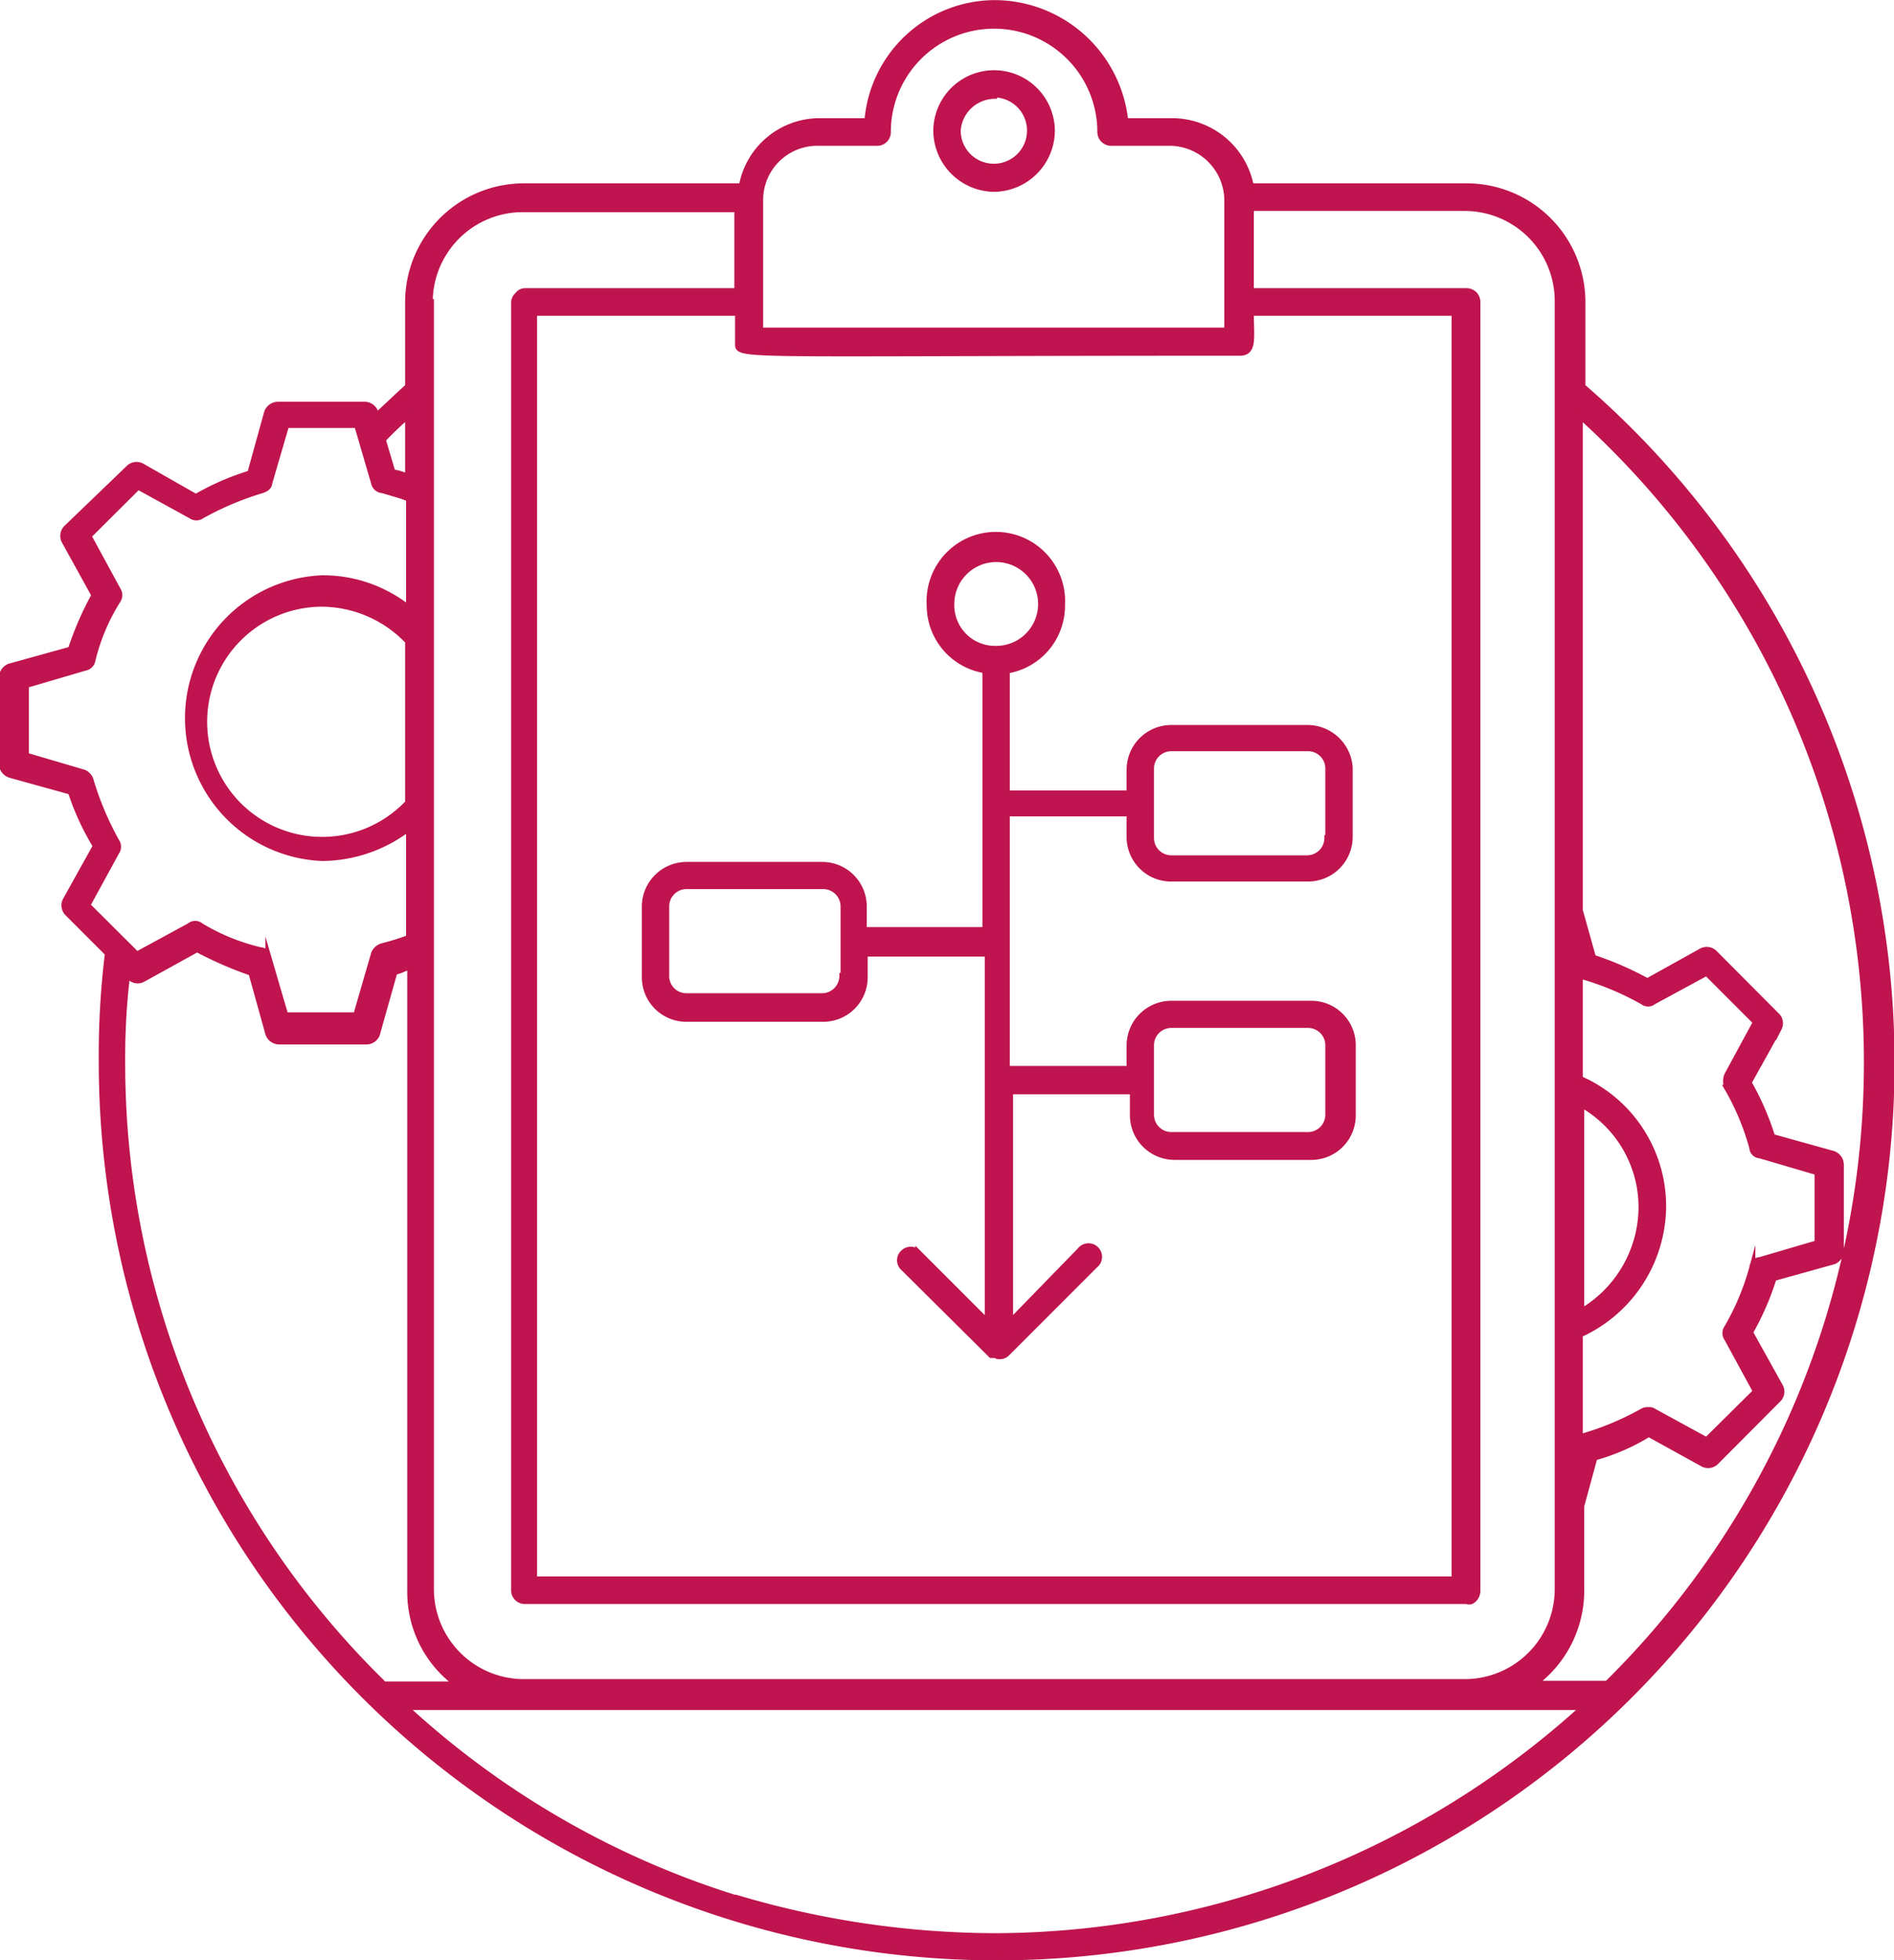 <svg id="Capa_2" data-name="Capa 2" xmlns="http://www.w3.org/2000/svg" viewBox="0 0 80.25 83.01"><defs><style>.cls-1{fill:#bf134f;stroke:#bf144f;stroke-miterlimit:10;stroke-width:0.25px;}</style></defs><title>vertical</title><path class="cls-1" d="M4.06,35.83l-1.28,2.3a.47.47,0,0,0,.1.56l1.69,1.69A35.47,35.47,0,0,0,4.31,45a37.92,37.92,0,0,0,37.91,37.9h0A37.88,37.88,0,0,0,67.05,16.37V12.79a4.91,4.91,0,0,0-4.91-4.9H53a3.4,3.4,0,0,0-3.32-2.76h-2a5.58,5.58,0,0,0-5.51-5,5.43,5.43,0,0,0-5.42,5h-2a3.35,3.35,0,0,0-3.32,2.76H22.19a4.91,4.91,0,0,0-4.9,4.9v3.58c-.46.41-.87.82-1.33,1.23l-.05-.11a.48.48,0,0,0-.46-.35H11.77a.49.49,0,0,0-.46.35l-.71,2.56a11,11,0,0,0-2.3,1L6,19.74a.47.47,0,0,0-.56.1L2.83,22.35a.47.47,0,0,0-.1.56L4,25.21a13.75,13.75,0,0,0-1,2.3l-2.56.71a.5.5,0,0,0-.36.46v3.68a.5.5,0,0,0,.36.46L3,33.53A11.09,11.09,0,0,0,4.06,35.83ZM5.18,45a29.05,29.05,0,0,1,.21-3.73l.1.1a.46.46,0,0,0,.56.1l2.3-1.27a16.12,16.12,0,0,0,2.3,1l.71,2.55a.49.49,0,0,0,.46.36H15.5A.48.48,0,0,0,16,43.7l.72-2.55c.2,0,.41-.16.66-.21V67.4a4.83,4.83,0,0,0,2,3.94H16.27A36.73,36.73,0,0,1,5.18,45Zm12.11-11a5,5,0,1,1-3.68-8.43,5.08,5.08,0,0,1,3.68,1.59ZM42.17,82h0a38.68,38.68,0,0,1-11-1.63h-.06a36.78,36.78,0,0,1-13.94-8.07H67.1A37.19,37.19,0,0,1,42.17,82ZM79.1,45a36.92,36.92,0,0,1-11,26.31H65a4.89,4.89,0,0,0,2-3.94V63.78l.56-2.05a9,9,0,0,0,2.3-1L72.16,62a.47.47,0,0,0,.56-.1l2.6-2.61a.46.46,0,0,0,.11-.56l-1.28-2.3a11.51,11.51,0,0,0,1-2.3l2.55-.71A.49.49,0,0,0,78,53V49.32a.49.49,0,0,0-.36-.46l-2.55-.71a11.51,11.51,0,0,0-1-2.3l1.28-2.3a.46.46,0,0,0-.11-.56l-2.6-2.61a.47.47,0,0,0-.56-.1l-2.3,1.28a13.59,13.59,0,0,0-2.3-1l-.56-2V17.6A36.9,36.9,0,0,1,79.1,45Zm-5.92,1.07a10.63,10.63,0,0,1,1.07,2.56c0,.15.15.3.31.3l2.45.72v3l-2.45.72c-.16,0-.31.15-.31.3a10.63,10.63,0,0,1-1.07,2.56.39.39,0,0,0,0,.46l1.22,2.24L72.31,61l-2.25-1.23a.3.3,0,0,0-.2-.05.47.47,0,0,0-.26.05,12,12,0,0,1-2.55,1.07s0,0-.11.06V56.52a6,6,0,0,0,3.53-5.41,5.89,5.89,0,0,0-3.53-5.42V41.35c.06,0,.06,0,.11,0a12,12,0,0,1,2.55,1.07.36.36,0,0,0,.46,0l2.25-1.22,2.09,2.09-1.22,2.25A.72.72,0,0,0,73.18,46.05ZM67,46.77a5,5,0,0,1,2.55,4.39A5.15,5.15,0,0,1,67,55.55ZM52.54,14.94c.61,0,.46-.66.46-1.69h8.63V66.89h-39V13.25h8.64v1.23C31.29,15.14,30.42,14.94,52.54,14.94ZM34.66,6.05h2.5a.45.45,0,0,0,.46-.46,4.5,4.5,0,0,1,9,0,.46.46,0,0,0,.46.46h2.51A2.45,2.45,0,0,1,52,8.5V14H32.21V8.5A2.42,2.42,0,0,1,34.66,6.05ZM18.21,12.79a3.94,3.94,0,0,1,3.93-3.93h9.1v3.47h-9a.37.37,0,0,0-.3.16.45.45,0,0,0-.16.3V67.35a.46.46,0,0,0,.46.46h39.9a.33.33,0,0,0,.21,0,.51.51,0,0,0,.25-.41V12.79a.46.46,0,0,0-.46-.46H53V8.81h9.09A3.94,3.94,0,0,1,66,12.74V67.3a3.94,3.94,0,0,1-3.94,3.94H22.19a3.94,3.94,0,0,1-3.93-3.94V12.79Zm-.92,4.81v2.6a2.55,2.55,0,0,0-.66-.2l-.41-1.38A14.48,14.48,0,0,1,17.29,17.6ZM1.15,29l2.45-.72A.38.38,0,0,0,3.91,28,8.46,8.46,0,0,1,5,25.41.39.39,0,0,0,5,25L3.75,22.7l2.1-2.09,2.24,1.23a.39.39,0,0,0,.46,0,12.67,12.67,0,0,1,2.56-1.08c.15-.05.3-.15.3-.3L12.13,18h3l.72,2.46a.38.38,0,0,0,.36.3c.35.11.76.21,1.12.36v4.65a5.83,5.83,0,0,0-3.68-1.28,5.93,5.93,0,0,0,0,11.85,6.1,6.1,0,0,0,3.68-1.27v4.65a10.26,10.26,0,0,1-1.12.35.54.54,0,0,0-.36.31L15.09,43h-3l-.72-2.46a.37.37,0,0,0-.35-.3A8.72,8.72,0,0,1,8.5,39.21a.36.36,0,0,0-.46,0L5.8,40.43,3.7,38.34l1.23-2.25a.39.39,0,0,0,0-.46,12.83,12.83,0,0,1-1.08-2.55.52.52,0,0,0-.3-.36L1.1,32V29Z"/><path class="cls-1" d="M42.12,8a2.48,2.48,0,0,0,2.45-2.45,2.45,2.45,0,0,0-4.9,0A2.48,2.48,0,0,0,42.12,8Zm0-4a1.53,1.53,0,1,1-1.54,1.53A1.58,1.58,0,0,1,42.12,4.06Z"/><path class="cls-1" d="M55.38,30.83H49.63a1.77,1.77,0,0,0-1.77,1.77v1h-5.2v-5.2A2.78,2.78,0,0,0,45,25.63a2.81,2.81,0,1,0-5.61,0,2.78,2.78,0,0,0,2.36,2.76v11H36.6v-1a1.76,1.76,0,0,0-1.77-1.76H29.09a1.77,1.77,0,0,0-1.77,1.76v3a1.76,1.76,0,0,0,1.77,1.76h5.79a1.76,1.76,0,0,0,1.76-1.76v-1h5.21V56l-2.94-2.94a.45.45,0,0,0-.64,0,.43.43,0,0,0,0,.63L42,57.39s.05,0,.09,0,0,0,.09,0a.26.26,0,0,0,.18.05.42.42,0,0,0,.32-.14l3.71-3.71a.45.45,0,1,0-.63-.63L42.8,56V46.22H48v1A1.77,1.77,0,0,0,49.77,49h5.79a1.76,1.76,0,0,0,1.76-1.77V44.27a1.76,1.76,0,0,0-1.76-1.76H49.63a1.77,1.77,0,0,0-1.77,1.76v1h-5.2V34.45h5.2v1a1.76,1.76,0,0,0,1.77,1.76h5.79a1.77,1.77,0,0,0,1.77-1.76V32.51A1.8,1.8,0,0,0,55.38,30.83ZM35.69,41.33a.86.86,0,0,1-.86.86H29.09a.85.85,0,0,1-.86-.86V38.39a.86.86,0,0,1,.86-.86h5.79a.86.86,0,0,1,.86.86v2.94Zm13.08,2.94a.86.86,0,0,1,.86-.86h5.79a.86.86,0,0,1,.86.86v2.94a.86.86,0,0,1-.86.86H49.63a.86.86,0,0,1-.86-.86ZM40.31,25.58a1.9,1.9,0,1,1,1.9,1.9h0A1.85,1.85,0,0,1,40.31,25.58Zm15.93,9.91a.86.86,0,0,1-.86.86H49.63a.86.86,0,0,1-.86-.86V32.55a.86.86,0,0,1,.86-.86h5.79a.86.86,0,0,1,.86.86v2.94Z"/></svg>